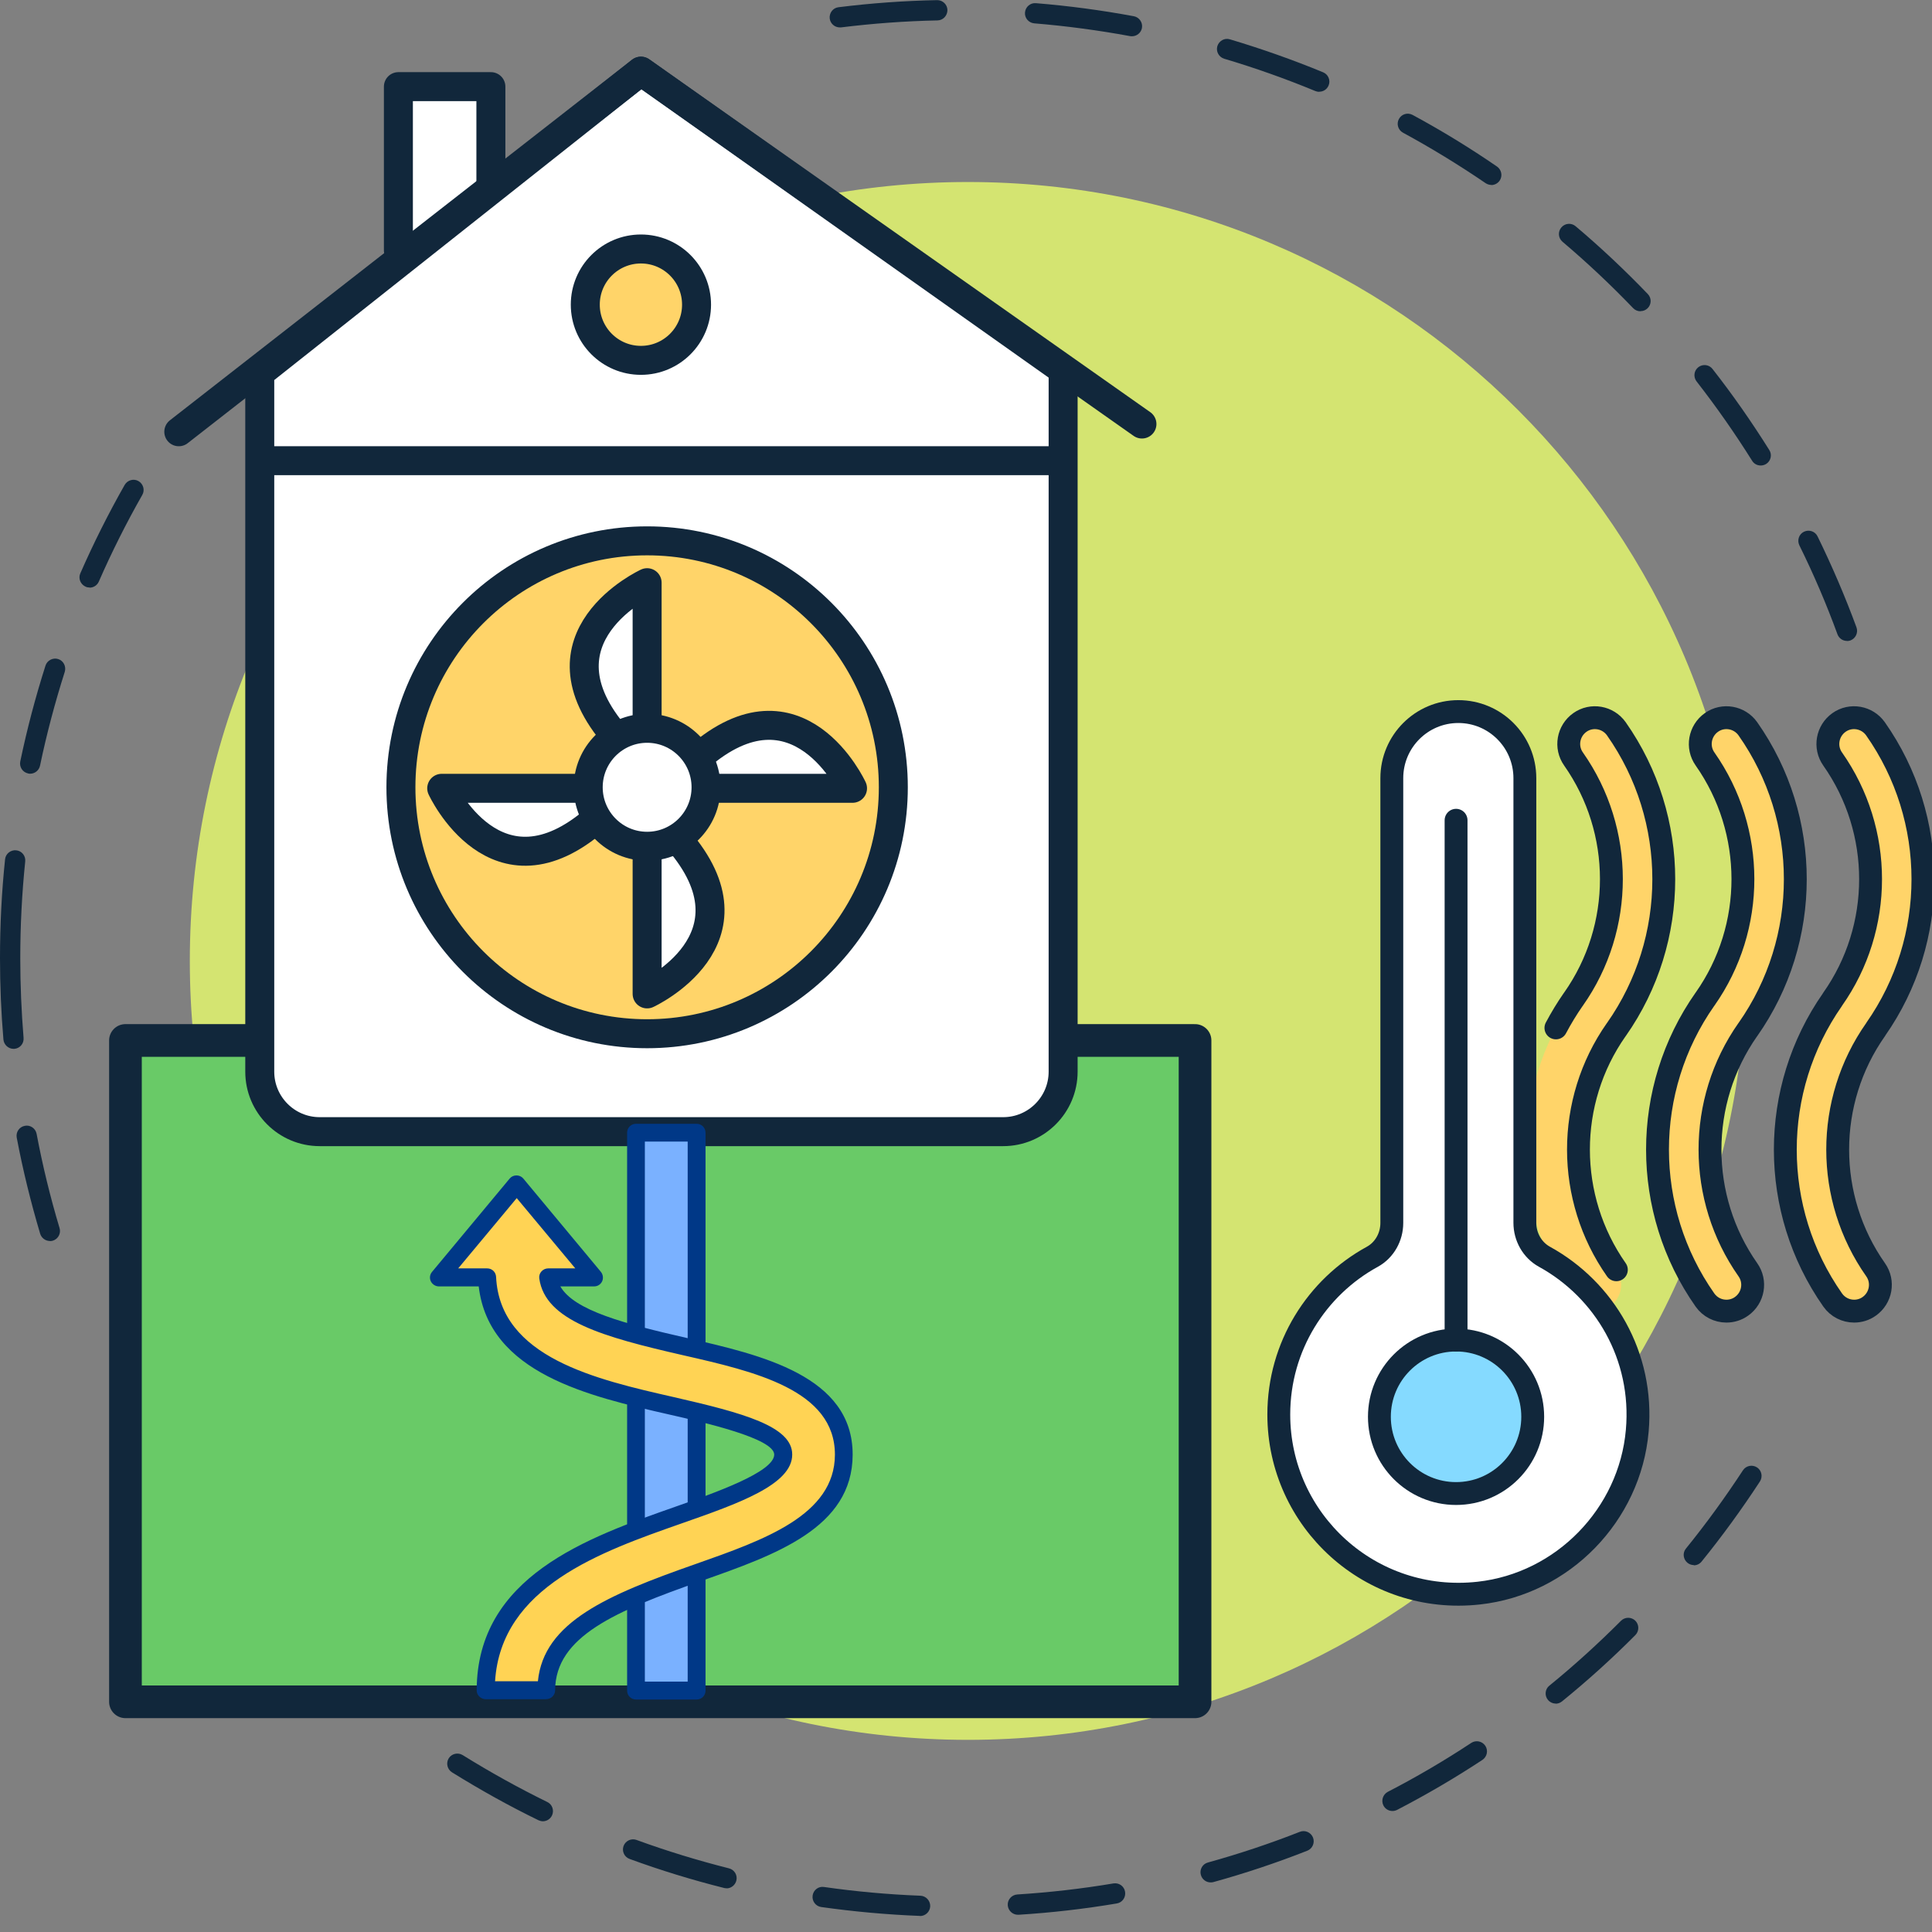 <svg width="120" height="120" viewBox="0 0 120 120" fill="none" xmlns="http://www.w3.org/2000/svg">
<rect x="0" y="0" width="120" height="120" fill="#808080" stroke="none"/>
<g clip-path="url(#clip0_883_355)">
<path d="M60.122 108.065C86.815 108.065 108.454 86.405 108.454 59.685C108.454 32.966 86.815 11.305 60.122 11.305C33.429 11.305 11.79 32.966 11.79 59.685C11.79 86.405 33.429 108.065 60.122 108.065Z" fill="#D4E471"/>
<path d="M74.226 64.625H7.792V105.702H74.226V64.625Z" fill="#69CA67" stroke="#11273B" stroke-width="2.03" stroke-linecap="round" stroke-linejoin="round"/>
<path d="M57.147 119H57.123C55.077 118.921 53.015 118.732 51.008 118.449C50.662 118.401 50.426 118.078 50.473 117.739C50.52 117.393 50.835 117.149 51.181 117.204C53.149 117.487 55.164 117.669 57.171 117.747C57.517 117.763 57.785 118.055 57.777 118.401C57.761 118.74 57.485 119.008 57.147 119.008V119ZM63.223 118.929C62.892 118.929 62.617 118.669 62.593 118.338C62.57 117.992 62.837 117.692 63.184 117.669C65.175 117.543 67.19 117.314 69.157 116.983C69.504 116.928 69.826 117.157 69.881 117.503C69.936 117.85 69.708 118.173 69.362 118.228C67.347 118.567 65.301 118.803 63.262 118.929C63.246 118.929 63.239 118.929 63.223 118.929ZM45.137 117.283C45.09 117.283 45.034 117.283 44.979 117.267C42.996 116.77 41.02 116.164 39.108 115.463C38.778 115.345 38.612 114.982 38.73 114.659C38.848 114.336 39.21 114.163 39.533 114.281C41.406 114.966 43.342 115.557 45.278 116.046C45.617 116.132 45.822 116.471 45.735 116.81C45.664 117.093 45.404 117.29 45.129 117.29L45.137 117.283ZM75.194 116.92C74.918 116.92 74.666 116.739 74.588 116.455C74.493 116.124 74.69 115.77 75.028 115.683C76.957 115.148 78.877 114.509 80.735 113.777C81.057 113.651 81.419 113.808 81.553 114.131C81.679 114.454 81.522 114.825 81.199 114.951C79.302 115.699 77.342 116.353 75.375 116.897C75.32 116.912 75.265 116.92 75.21 116.92H75.194ZM33.725 113.123C33.63 113.123 33.536 113.099 33.449 113.06C31.615 112.17 29.813 111.161 28.074 110.082C27.782 109.901 27.688 109.507 27.869 109.215C28.05 108.924 28.436 108.829 28.735 109.01C30.435 110.066 32.206 111.051 33.992 111.925C34.307 112.075 34.433 112.453 34.283 112.768C34.173 112.989 33.953 113.123 33.717 113.123H33.725ZM86.488 112.485C86.26 112.485 86.039 112.359 85.929 112.146C85.772 111.839 85.89 111.461 86.197 111.295C87.968 110.381 89.715 109.357 91.383 108.254C91.674 108.065 92.06 108.144 92.257 108.435C92.446 108.727 92.367 109.113 92.076 109.31C90.368 110.436 88.589 111.476 86.779 112.414C86.685 112.461 86.59 112.485 86.488 112.485ZM96.633 105.812C96.452 105.812 96.271 105.733 96.145 105.583C95.924 105.316 95.964 104.914 96.231 104.701C97.782 103.441 99.277 102.078 100.686 100.667C100.93 100.423 101.331 100.423 101.575 100.667C101.819 100.912 101.819 101.313 101.575 101.558C100.135 103.007 98.6 104.394 97.018 105.678C96.9 105.773 96.759 105.82 96.625 105.82L96.633 105.812ZM105.204 97.209C105.062 97.209 104.928 97.162 104.81 97.067C104.543 96.847 104.495 96.453 104.716 96.185C105.975 94.633 107.163 92.994 108.257 91.324C108.446 91.032 108.84 90.954 109.131 91.143C109.422 91.332 109.501 91.726 109.312 92.017C108.194 93.727 106.982 95.397 105.692 96.988C105.566 97.146 105.385 97.225 105.204 97.225V97.209ZM3.101 77.08C2.833 77.08 2.581 76.907 2.495 76.631C1.913 74.677 1.417 72.66 1.039 70.659C0.976 70.321 1.196 69.99 1.543 69.927C1.873 69.856 2.212 70.084 2.275 70.431C2.644 72.393 3.125 74.362 3.699 76.277C3.801 76.608 3.613 76.962 3.274 77.064C3.211 77.08 3.156 77.088 3.093 77.088L3.101 77.08ZM0.842 65.145C0.519 65.145 0.244 64.893 0.213 64.57C0.071 62.899 0 61.198 0 59.512C0 57.464 0.102 55.399 0.315 53.375C0.346 53.028 0.669 52.776 1.007 52.815C1.354 52.847 1.606 53.162 1.566 53.509C1.362 55.486 1.259 57.511 1.259 59.52C1.259 61.166 1.33 62.836 1.464 64.467C1.495 64.814 1.236 65.121 0.889 65.145C0.874 65.145 0.85 65.145 0.834 65.145H0.842ZM1.873 48.057C1.834 48.057 1.787 48.057 1.747 48.041C1.409 47.97 1.188 47.639 1.259 47.293C1.676 45.292 2.204 43.291 2.825 41.345C2.928 41.014 3.29 40.833 3.613 40.935C3.943 41.038 4.124 41.392 4.022 41.731C3.416 43.637 2.896 45.591 2.487 47.553C2.424 47.852 2.164 48.057 1.873 48.057ZM114.719 39.809C114.459 39.809 114.223 39.651 114.129 39.399C113.444 37.524 112.649 35.665 111.76 33.868C111.61 33.553 111.736 33.175 112.051 33.025C112.366 32.876 112.743 33.002 112.893 33.317C113.79 35.153 114.609 37.059 115.309 38.965C115.427 39.288 115.262 39.651 114.939 39.777C114.868 39.801 114.798 39.816 114.719 39.816V39.809ZM5.564 36.492C5.478 36.492 5.391 36.476 5.313 36.437C4.998 36.295 4.848 35.925 4.99 35.609C5.808 33.742 6.737 31.891 7.744 30.118C7.918 29.819 8.303 29.709 8.602 29.882C8.901 30.055 9.012 30.441 8.838 30.741C7.847 32.482 6.942 34.286 6.139 36.121C6.037 36.358 5.808 36.5 5.564 36.5V36.492ZM109.359 28.913C109.147 28.913 108.942 28.811 108.824 28.614C107.762 26.92 106.605 25.265 105.377 23.69C105.164 23.414 105.212 23.02 105.487 22.807C105.762 22.595 106.156 22.642 106.368 22.918C107.628 24.525 108.808 26.219 109.894 27.952C110.083 28.243 109.989 28.637 109.698 28.818C109.595 28.881 109.477 28.913 109.367 28.913H109.359ZM101.89 19.333C101.725 19.333 101.56 19.27 101.434 19.136C100.049 17.694 98.577 16.308 97.05 15.016C96.782 14.787 96.751 14.393 96.979 14.126C97.207 13.858 97.601 13.826 97.868 14.055C99.427 15.37 100.93 16.788 102.347 18.262C102.591 18.514 102.583 18.908 102.331 19.152C102.205 19.27 102.055 19.325 101.898 19.325L101.89 19.333ZM92.627 11.486C92.501 11.486 92.383 11.447 92.273 11.376C90.62 10.249 88.896 9.194 87.141 8.241C86.834 8.075 86.724 7.689 86.889 7.39C87.055 7.082 87.432 6.972 87.739 7.138C89.534 8.107 91.297 9.186 92.981 10.344C93.264 10.541 93.343 10.935 93.146 11.219C93.02 11.4 92.823 11.494 92.627 11.494V11.486ZM81.947 5.704C81.868 5.704 81.781 5.688 81.703 5.657C79.853 4.892 77.948 4.215 76.036 3.648C75.705 3.545 75.516 3.199 75.611 2.868C75.713 2.537 76.059 2.34 76.39 2.442C78.342 3.025 80.294 3.711 82.183 4.491C82.505 4.624 82.655 4.995 82.521 5.31C82.419 5.554 82.191 5.696 81.939 5.696L81.947 5.704ZM70.314 2.253C70.314 2.253 70.236 2.253 70.196 2.245C68.244 1.883 66.237 1.615 64.238 1.45C63.892 1.418 63.632 1.119 63.664 0.772C63.695 0.425 64.002 0.165 64.341 0.197C66.379 0.362 68.433 0.638 70.424 1.008C70.763 1.071 70.991 1.402 70.928 1.741C70.873 2.04 70.605 2.253 70.306 2.253H70.314ZM52.157 1.702C51.842 1.702 51.575 1.465 51.535 1.15C51.496 0.804 51.74 0.488 52.078 0.449C54.101 0.197 56.163 0.047 58.202 0.008H58.217C58.556 0.008 58.839 0.284 58.847 0.622C58.847 0.969 58.579 1.261 58.233 1.268C56.234 1.308 54.219 1.457 52.236 1.702C52.212 1.702 52.181 1.702 52.157 1.702Z" fill="#11273B"/>
<path d="M30.49 11.242V5.381H24.745V15.559" fill="white"/>
<path d="M30.49 11.242V5.381H24.745V15.559" stroke="#11273B" stroke-width="1.8" stroke-linecap="round" stroke-linejoin="round"/>
<path d="M16.134 23.17V66.563C16.134 68.619 17.803 70.289 19.857 70.289H62.31C64.364 70.289 66.033 68.619 66.033 66.563V22.988L39.809 4.42L16.134 23.17Z" fill="white" stroke="#11273B" stroke-width="1.8" stroke-linecap="round" stroke-linejoin="round"/>
<path d="M70.928 26.337L39.809 4.42L11.105 26.817" stroke="#11273B" stroke-width="1.8" stroke-linecap="round" stroke-linejoin="round"/>
<path d="M40.194 64.207C48.64 64.207 55.486 57.354 55.486 48.9C55.486 40.446 48.64 33.593 40.194 33.593C31.749 33.593 24.902 40.446 24.902 48.9C24.902 57.354 31.749 64.207 40.194 64.207Z" fill="#FFD469" stroke="#11273B" stroke-width="1.8" stroke-linecap="round" stroke-linejoin="round"/>
<path d="M40.194 45.229V36.192C40.194 36.192 32.867 39.564 38.282 45.788" fill="white"/>
<path d="M40.194 45.229V36.192C40.194 36.192 32.867 39.564 38.282 45.788" stroke="#11273B" stroke-width="1.8" stroke-linecap="round" stroke-linejoin="round"/>
<path d="M40.194 52.697V61.733C40.194 61.733 47.522 58.362 42.107 52.138" fill="white"/>
<path d="M40.194 52.697V61.733C40.194 61.733 47.522 58.362 42.107 52.138" stroke="#11273B" stroke-width="1.8" stroke-linecap="round" stroke-linejoin="round"/>
<path d="M36.464 48.963H27.436C27.436 48.963 30.805 56.297 37.022 50.877" fill="white"/>
<path d="M36.464 48.963H27.436C27.436 48.963 30.805 56.297 37.022 50.877" stroke="#11273B" stroke-width="1.8" stroke-linecap="round" stroke-linejoin="round"/>
<path d="M43.925 48.963H52.952C52.952 48.963 49.584 41.628 43.366 47.048" fill="white"/>
<path d="M43.925 48.963H52.952C52.952 48.963 49.584 41.628 43.366 47.048" stroke="#11273B" stroke-width="1.8" stroke-linecap="round" stroke-linejoin="round"/>
<path d="M40.194 52.563C42.216 52.563 43.854 50.923 43.854 48.9C43.854 46.877 42.216 45.236 40.194 45.236C38.173 45.236 36.535 46.877 36.535 48.9C36.535 50.923 38.173 52.563 40.194 52.563Z" fill="white" stroke="#11273B" stroke-width="1.8" stroke-linecap="round" stroke-linejoin="round"/>
<path d="M65.86 28.614H16.371" stroke="#11273B" stroke-width="1.8" stroke-linecap="round" stroke-linejoin="round"/>
<path d="M39.809 22.382C41.717 22.382 43.264 20.834 43.264 18.923C43.264 17.013 41.717 15.465 39.809 15.465C37.9 15.465 36.353 17.013 36.353 18.923C36.353 20.834 37.9 22.382 39.809 22.382Z" fill="#FFD469" stroke="#11273B" stroke-width="1.8" stroke-linecap="round" stroke-linejoin="round"/>
<path d="M43.264 70.352H39.494V105.008H43.264V70.352Z" fill="#7AB1FF"/>
<path d="M43.272 105.56H39.502C39.195 105.56 38.951 105.316 38.951 105.008V70.352C38.951 70.045 39.195 69.801 39.502 69.801H43.272C43.578 69.801 43.822 70.045 43.822 70.352V105.008C43.822 105.316 43.578 105.56 43.272 105.56ZM40.053 104.449H42.713V70.904H40.053V104.449Z" fill="#003887"/>
<path d="M42.547 83.643C37.786 82.555 34.354 81.594 34.032 79.341H36.896L32.08 73.551L27.263 79.341H30.246C30.498 84.761 36.707 86.18 41.713 87.322C44.798 88.023 48.639 88.897 48.631 90.347C48.631 91.82 45.176 93.034 42.122 94.105C36.794 95.972 30.175 98.304 30.151 104.969H33.921C33.929 101.266 37.841 99.604 43.366 97.666C47.797 96.106 52.385 94.499 52.393 90.355C52.409 85.888 47.167 84.691 42.539 83.635L42.547 83.643Z" fill="#FFD354"/>
<path d="M33.929 105.544H30.159C30.01 105.536 29.868 105.473 29.766 105.371C29.663 105.268 29.601 105.127 29.608 104.977C29.632 97.918 36.456 95.515 41.949 93.585C44.389 92.726 48.08 91.434 48.088 90.347C48.088 89.339 43.704 88.346 41.595 87.865C36.574 86.723 30.364 85.305 29.734 79.901H27.263C27.05 79.901 26.854 79.775 26.759 79.585C26.665 79.388 26.696 79.16 26.838 78.995L31.655 73.204C31.757 73.078 31.914 73.007 32.08 73.007C32.245 73.007 32.402 73.078 32.505 73.204L37.321 78.995C37.455 79.16 37.487 79.388 37.4 79.585C37.306 79.782 37.117 79.901 36.896 79.901H34.803C35.661 81.397 38.77 82.217 42.673 83.107C47.262 84.155 52.976 85.455 52.96 90.363C52.944 94.901 48.175 96.571 43.563 98.194C38.25 100.061 34.496 101.636 34.48 104.985C34.48 105.292 34.228 105.536 33.929 105.536V105.544ZM30.734 104.425H33.41C33.772 100.746 37.723 99.068 43.201 97.146C47.451 95.649 51.85 94.113 51.858 90.355C51.866 86.329 46.86 85.187 42.437 84.178C37.439 83.036 33.866 82.028 33.496 79.412C33.473 79.255 33.52 79.089 33.63 78.971C33.733 78.853 33.89 78.782 34.047 78.782H35.732L32.095 74.417L28.459 78.782H30.262C30.561 78.782 30.797 79.01 30.813 79.31C31.049 84.32 37.038 85.683 41.855 86.778C46.16 87.763 49.214 88.59 49.206 90.347C49.206 92.214 45.861 93.388 42.327 94.625C37.321 96.382 31.127 98.556 30.75 104.417L30.734 104.425Z" fill="#003887"/>
<path d="M107.234 81.437C107.557 81.437 107.887 81.342 108.171 81.137C108.903 80.618 109.084 79.601 108.564 78.868C105.432 74.409 105.424 68.414 108.556 63.955C108.556 63.955 108.556 63.955 108.564 63.947C112.492 58.362 112.492 50.854 108.564 45.268C108.045 44.535 107.03 44.354 106.298 44.874C105.566 45.394 105.385 46.41 105.904 47.143C109.036 51.602 109.044 57.597 105.904 62.056C105.904 62.056 105.904 62.056 105.896 62.064C101.969 67.65 101.969 75.158 105.896 80.743C106.211 81.193 106.715 81.437 107.226 81.437H107.234Z" fill="#FFD469" stroke="#11273B" stroke-width="1.42" stroke-linecap="round" stroke-linejoin="round"/>
<path d="M99.065 81.437C99.387 81.437 99.718 81.342 100.001 81.137C100.733 80.618 100.914 79.601 100.395 78.868C97.262 74.409 97.254 68.414 100.387 63.955C100.387 63.955 100.387 63.955 100.395 63.947C104.322 58.362 104.322 50.854 100.395 45.268C99.875 44.535 98.86 44.354 98.128 44.874C97.396 45.394 97.215 46.41 97.735 47.143C100.867 51.602 100.875 57.597 97.735 62.056C97.735 62.056 97.735 62.056 97.727 62.064C93.799 67.65 93.799 75.158 97.727 80.743C98.042 81.193 98.545 81.437 99.057 81.437H99.065Z" fill="#FFD469"/>
<path d="M100.395 78.868C97.262 74.409 97.254 68.414 100.387 63.955C100.387 63.955 100.387 63.955 100.395 63.947C104.322 58.362 104.322 50.854 100.395 45.268C99.875 44.535 98.86 44.354 98.128 44.874C97.396 45.394 97.215 46.41 97.735 47.143C100.867 51.602 100.875 57.597 97.735 62.056C97.735 62.056 97.735 62.056 97.727 62.064C97.325 62.639 96.963 63.238 96.641 63.845" stroke="#11273B" stroke-width="1.42" stroke-linecap="round" stroke-linejoin="round"/>
<path d="M115.167 81.437C115.49 81.437 115.821 81.342 116.104 81.137C116.836 80.618 117.017 79.601 116.498 78.868C113.357 74.402 113.357 68.406 116.498 63.947C116.498 63.947 116.498 63.939 116.505 63.931C120.417 58.346 120.417 50.854 116.49 45.268C115.97 44.535 114.955 44.354 114.223 44.874C113.491 45.394 113.31 46.41 113.829 47.143C116.97 51.61 116.97 57.605 113.829 62.064C113.829 62.064 113.829 62.072 113.822 62.08C109.91 67.666 109.91 75.158 113.829 80.743C114.144 81.193 114.648 81.437 115.16 81.437H115.167Z" fill="#FFD469" stroke="#11273B" stroke-width="1.42" stroke-linecap="round" stroke-linejoin="round"/>
<path d="M86.448 75.954V48.333C86.448 46.048 88.298 44.197 90.58 44.197C92.863 44.197 94.712 46.048 94.712 48.333V75.954C94.712 76.82 95.169 77.639 95.924 78.057C99.655 80.105 102.103 84.218 101.693 88.866C101.237 94.089 97.066 98.375 91.855 98.95C85.126 99.698 79.428 94.444 79.428 87.858C79.428 83.627 81.781 79.948 85.244 78.057C86 77.639 86.448 76.82 86.448 75.962V75.954Z" fill="white" stroke="#11273B" stroke-width="1.42" stroke-linecap="round" stroke-linejoin="round"/>
<path d="M90.439 92.766C93.068 92.766 95.2 90.632 95.2 87.999C95.2 85.367 93.068 83.233 90.439 83.233C87.809 83.233 85.677 85.367 85.677 87.999C85.677 90.632 87.809 92.766 90.439 92.766Z" fill="#85DAFF" stroke="#11273B" stroke-width="1.42" stroke-linecap="round" stroke-linejoin="round"/>
<path d="M90.439 83.233V50.948" stroke="#11273B" stroke-width="1.42" stroke-linecap="round" stroke-linejoin="round"/>
</g>
<defs>
<clipPath id="clip0_883_355">
<rect width="120" height="119" fill="white"/>
</clipPath>
</defs>
</svg>
